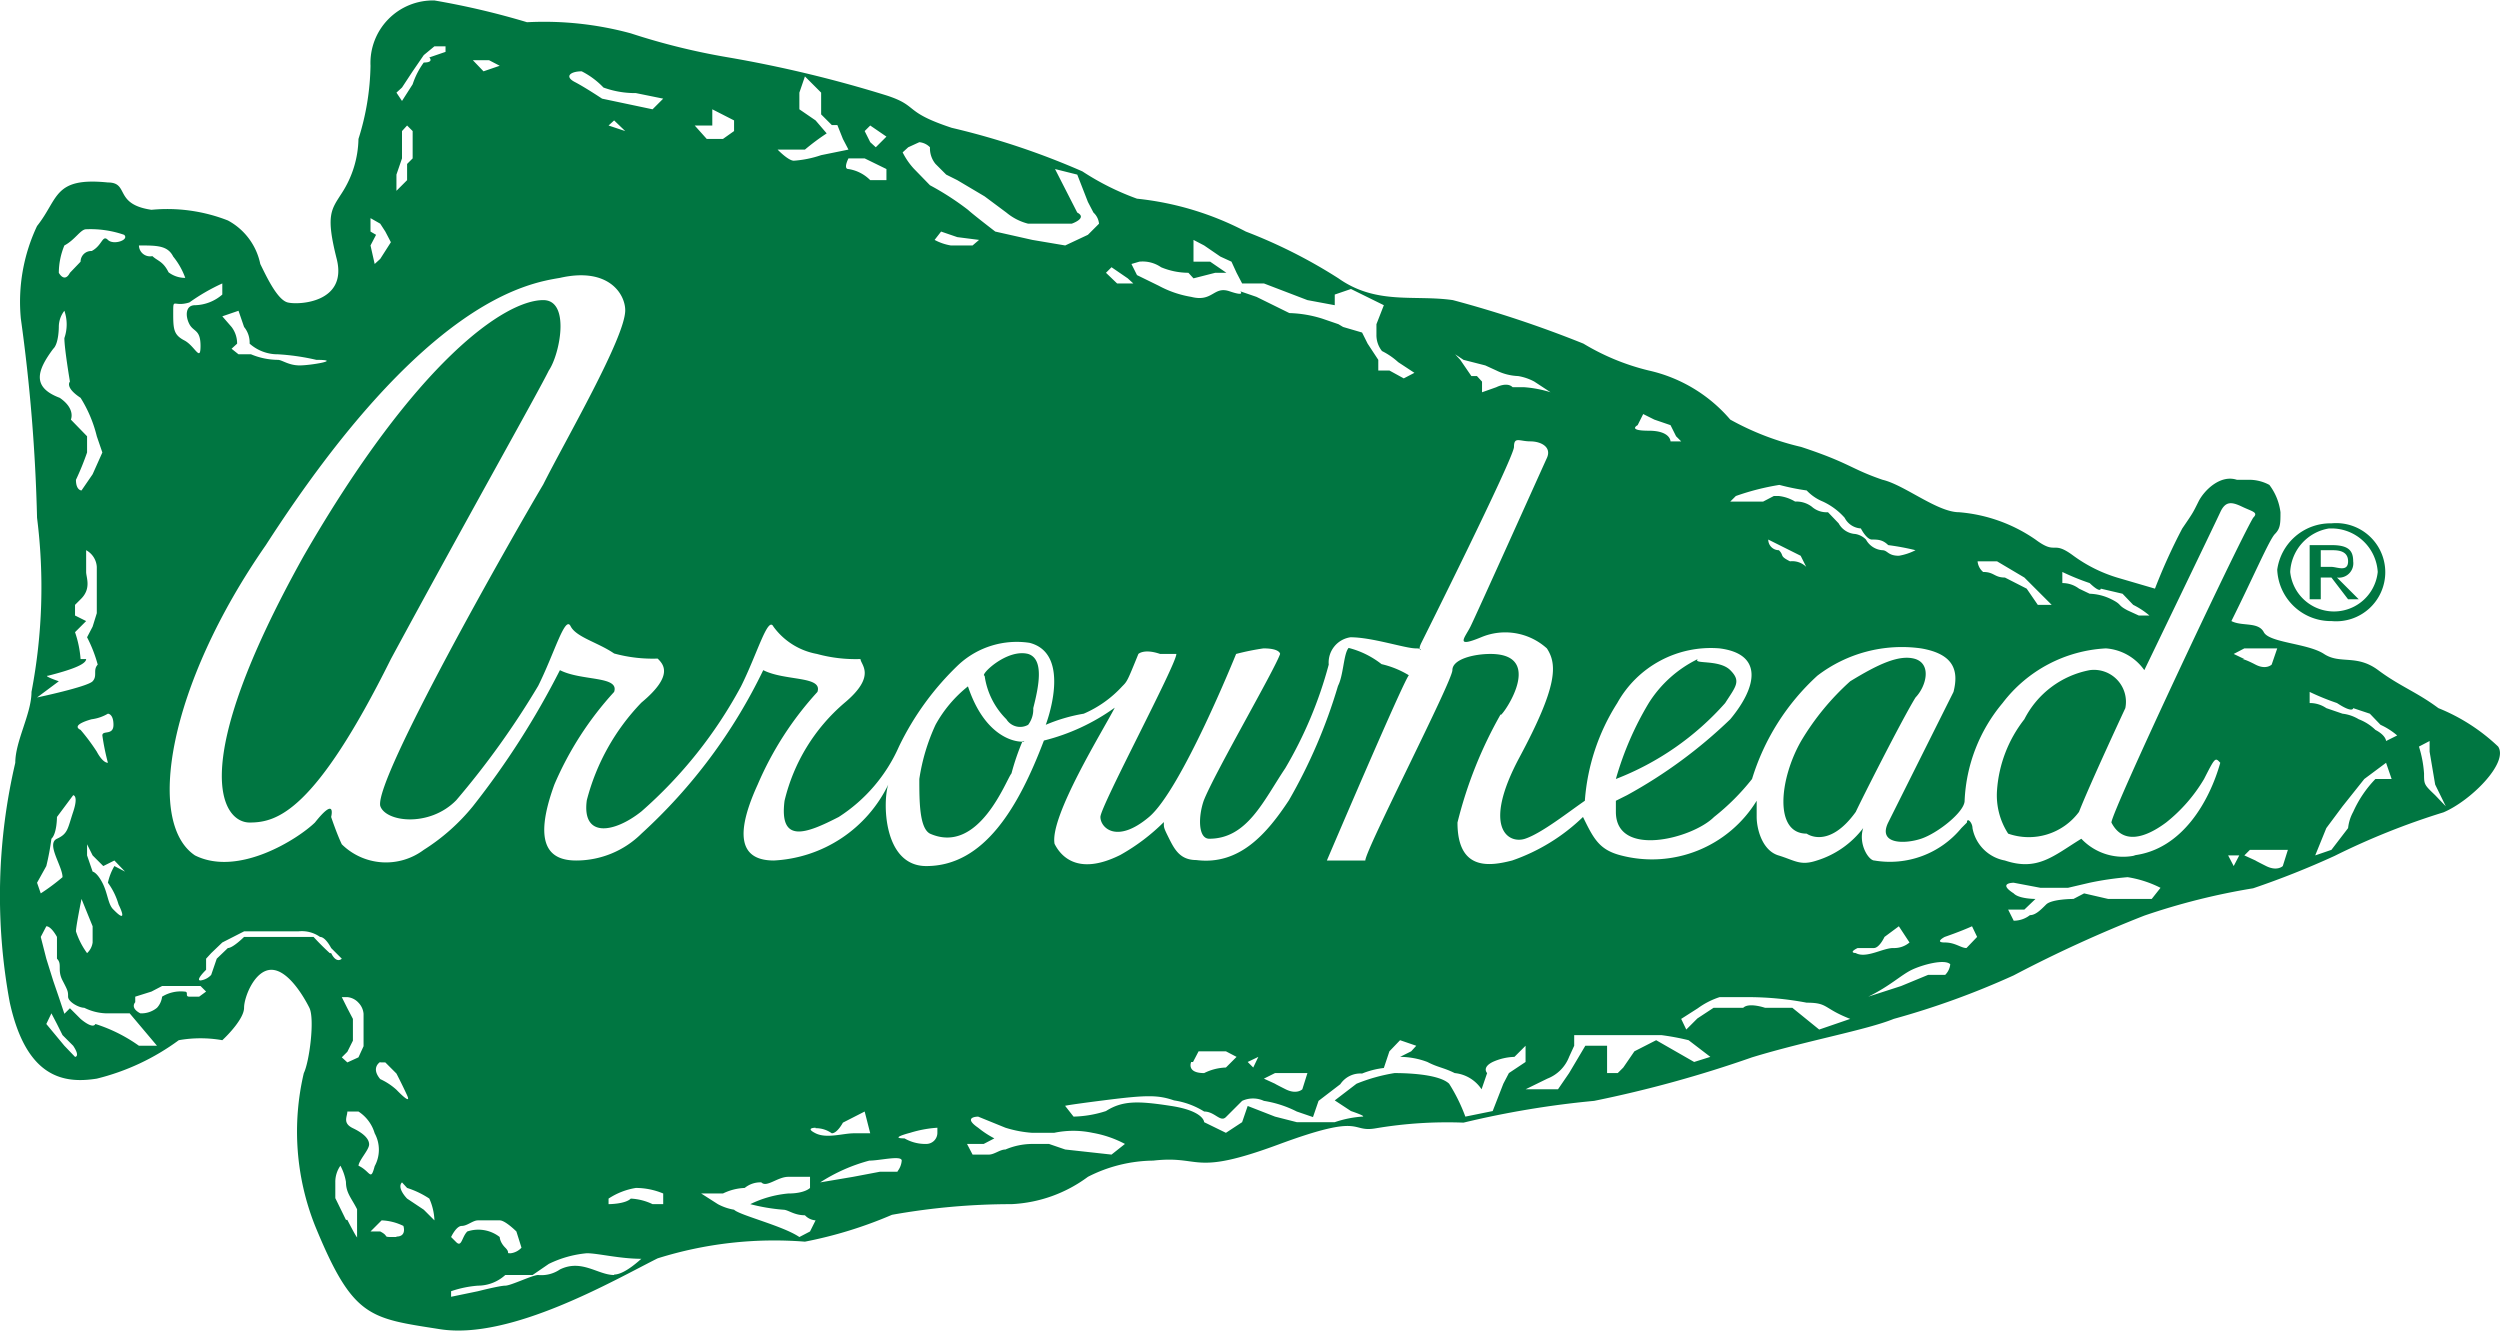 <svg xmlns="http://www.w3.org/2000/svg" width="53.98" height="28.75" viewBox="0 0 53.98 28.75"><defs><style>.cls-1{fill:#007641;}</style></defs><title>Arrowhead</title><g id="Слой_2" data-name="Слой 2"><g id="Слой_1-2" data-name="Слой 1"><path class="cls-1" d="M41.36,14.23c-.35-.11-.82.12-1.41.48A5.53,5.53,0,0,0,38.89,16c-.47.82-.59,2,.12,2,0,0,.47.35,1.06-.47.11-.24,1-2,1.29-2.47.23-.24.35-.71,0-.83M22.2,14.12c-.47-.12-1.06.47-.94.47a1.64,1.64,0,0,0,.47.94.35.35,0,0,0,.47.12.55.55,0,0,0,.11-.36C22.43,14.82,22.55,14.23,22.2,14.12Zm-1.3.7a2.75,2.75,0,0,0-.7.83,4.28,4.28,0,0,0-.35,1.17c0,.47,0,1.06.23,1.18,1.06.47,1.65-1.18,1.76-1.3a5.07,5.07,0,0,1,.24-.7C22.31,16,21.37,16.23,20.9,14.82ZM11.85,8c.24-.35.47-1.52-.12-1.52C10.91,6.48,9,7.77,6.56,12,4,16.59,4.8,17.76,5.39,17.76s1.41-.23,3.05-3.53C10.09,11.18,11.62,8.47,11.85,8Zm33.27,6.47a2,2,0,0,0-1.41,1.06,2.8,2.8,0,0,0-.59,1.53,1.52,1.52,0,0,0,.24.94,1.35,1.35,0,0,0,1.53-.47c.23-.59,1-2.24,1-2.24A.69.69,0,0,0,45.12,14.47Zm-7.87.71c.23-.36.35-.47.11-.71s-.82-.12-.7-.24a2.59,2.59,0,0,0-1.06.95,6.77,6.77,0,0,0-.71,1.64A6.08,6.08,0,0,0,37.25,15.18Zm16.69.94a4.09,4.09,0,0,0-1.29-.83c-.47-.35-.83-.47-1.3-.82s-.82-.12-1.17-.35-1.18-.24-1.3-.47-.47-.12-.7-.24c.47-.94.82-1.76.94-1.88s.12-.23.12-.47a1.23,1.23,0,0,0-.24-.59.92.92,0,0,0-.47-.11H48.3c-.36-.12-.71.23-.83.47s-.11.23-.35.58a12.36,12.36,0,0,0-.59,1.3l-.82-.24a3.15,3.15,0,0,1-.94-.47c-.47-.35-.35,0-.82-.35a3.38,3.38,0,0,0-1.65-.59c-.47,0-1.18-.59-1.65-.7-.7-.24-.7-.36-1.76-.71a5.89,5.89,0,0,1-1.53-.59A3.25,3.25,0,0,0,35.6,8a5,5,0,0,1-1.41-.58,24.36,24.36,0,0,0-2.82-.94c-.83-.12-1.65.11-2.47-.47A11.1,11.1,0,0,0,26.9,5a6.51,6.51,0,0,0-2.35-.71,5.65,5.65,0,0,1-1.18-.59,16.33,16.33,0,0,0-2.82-.94c-1.06-.35-.7-.47-1.41-.7a26.9,26.9,0,0,0-3.41-.82A14.53,14.53,0,0,1,13.62.72,7.13,7.13,0,0,0,11.38.48a16.82,16.82,0,0,0-2-.47A1.35,1.35,0,0,0,8,1.42,5.49,5.49,0,0,1,7.74,3a2.22,2.22,0,0,1-.36,1.17c-.23.36-.35.47-.11,1.42s-.83,1-1.06.94-.47-.59-.59-.83a1.38,1.38,0,0,0-.7-.94,3.59,3.59,0,0,0-1.65-.23c-.82-.12-.47-.59-.94-.59-1.18-.12-1.06.35-1.53.94a3.83,3.83,0,0,0-.35,2A37.53,37.53,0,0,1,.8,11.18a12,12,0,0,1-.12,3.76c0,.47-.35,1.06-.35,1.53a12.62,12.62,0,0,0-.12,5.17c.36,1.65,1.18,1.76,1.88,1.65a5,5,0,0,0,1.77-.83,2.7,2.7,0,0,1,.94,0c.12-.11.47-.47.47-.7s.23-.82.59-.82.7.58.82.82,0,1.17-.12,1.41a5.51,5.51,0,0,0,.24,3.29c.82,2,1.17,2,2.7,2.24s3.76-1.06,4.7-1.53a8.41,8.41,0,0,1,3.18-.36,9.2,9.2,0,0,0,1.88-.58A14.62,14.62,0,0,1,21.84,26a3,3,0,0,0,1.65-.59,3.16,3.16,0,0,1,1.41-.35c1.06-.12.82.35,2.71-.35s1.52-.24,2.11-.35a9.29,9.29,0,0,1,1.88-.12,20,20,0,0,1,2.82-.47,25.9,25.9,0,0,0,3.41-.94c1.18-.36,2.47-.59,3.06-.83a17.51,17.51,0,0,0,2.59-.94,28.12,28.12,0,0,1,2.82-1.29,14.41,14.41,0,0,1,2.35-.59,18.54,18.54,0,0,0,1.76-.7,15.64,15.64,0,0,1,2.35-.94C53.35,17.29,54.17,16.47,53.94,16.12Zm-9.41-3.77a5.3,5.3,0,0,0,.59.24c.24.23.24.12.24.12l.47.11.23.24a1.72,1.72,0,0,1,.35.23h-.23l-.24-.11c-.23-.12-.11-.12-.35-.24a1.13,1.13,0,0,0-.47-.12l-.23-.11a.59.59,0,0,0-.36-.12Zm-1.41-.23.59.35.59.59H44l-.24-.35-.47-.24c-.23,0-.23-.12-.47-.12a.34.34,0,0,1-.12-.23Zm-5.64-1.41a5.36,5.36,0,0,1,.94-.24,5,5,0,0,0,.59.12,1,1,0,0,0,.35.24,1.43,1.43,0,0,1,.47.35.42.42,0,0,0,.35.23s.12.24.24.24.23,0,.35.12a5.34,5.34,0,0,1,.59.11A1.23,1.23,0,0,1,41,12c-.24,0-.24-.12-.36-.12a.44.44,0,0,1-.35-.23.42.42,0,0,0-.23-.12.44.44,0,0,1-.36-.23l-.23-.24a.48.48,0,0,1-.35-.12.55.55,0,0,0-.36-.11.87.87,0,0,0-.35-.12H38.3l-.23.12h-.71Zm1.65,1.53H39a.43.43,0,0,0-.35-.12c-.24-.12-.12-.12-.24-.24a.23.23,0,0,1-.23-.23l.7.35.12.24ZM35.36,9.18l.12-.24.24.12.35.12.12.24.11.11h-.23s0-.23-.47-.23S35.36,9.18,35.36,9.18ZM31.6,7.77l.47.12.24.11a1.16,1.16,0,0,0,.47.12,1.12,1.12,0,0,1,.35.12l.35.23a2.5,2.5,0,0,0-.58-.11h-.24c-.12-.12-.35,0-.35,0L32,8.47V8.24l-.11-.12h-.12l-.24-.35-.11-.12Zm-7-2.12a.7.7,0,0,1,.47.12,1.54,1.54,0,0,0,.59.12l.11.12.47-.12h.24l-.35-.24h-.36V5.18L26,5.3l.35.24.24.11.11.24.12.23h.47l.94.36.59.11V6.36l.35-.12.71.35L29.72,7v.23a.55.55,0,0,0,.12.35,1.54,1.54,0,0,1,.35.24l.35.23-.23.12L30,8h-.24V7.77l-.23-.35-.12-.24L29,7.06,28.9,7l-.35-.12a2.59,2.59,0,0,0-.71-.12l-.71-.35-.35-.12s.12.12-.23,0-.36.24-.83.12a2.24,2.24,0,0,1-.7-.24l-.47-.23-.12-.24ZM24,5.77l.35.24.12.11h-.35l-.24-.23ZM19.61,3.18l.24-.11a.37.37,0,0,1,.23.11.53.53,0,0,0,.12.36l.23.23.24.12.59.35.47.35a1.19,1.19,0,0,0,.47.24h.94s.35-.12.12-.24l-.48-.94.48.12.23.59.12.23a.37.37,0,0,1,.12.24l-.24.24L23,5.3l-.71-.12L21.49,5s-.47-.36-.59-.47A5.94,5.94,0,0,0,20.08,4l-.35-.36a1.51,1.51,0,0,1-.24-.35Zm1.53,2L21,5.3h-.47a1.12,1.12,0,0,1-.35-.12L20.32,5l.35.12ZM18.79,2.71l.35.24-.23.23-.12-.11-.12-.24Zm-.12.71.47.23v.24h-.35a.84.84,0,0,0-.47-.24c-.12,0,0-.23,0-.23ZM17.61,2.6l-.35-.24V2l.12-.35.35.35v.47l.23.23h.12L18.2,3l.12.23-.59.12a2.32,2.32,0,0,1-.59.12c-.12,0-.35-.24-.35-.24h.59a4.89,4.89,0,0,1,.47-.35Zm-2.23.11V2.36l.47.24v.23L15.61,3h-.35L15,2.71ZM12.56,1.54a1.73,1.73,0,0,1,.47.35,2,2,0,0,0,.7.12l.59.12-.23.23L13,2.13s-.36-.24-.59-.36S12.32,1.54,12.56,1.54Zm.94,1.29-.36-.12.12-.11ZM10.56,1.3l.23.12-.35.12-.23-.24Zm-1.88.59.23-.35.24-.35L9.38,1h.24v.12l-.35.12s.11.11-.12.11a1.69,1.69,0,0,0-.24.47l-.23.36L8.56,2Zm.23.94v.59l-.12.12v.35l-.23.23V3.77l.12-.35V2.83l.11-.12Zm-.7,2L8.32,5l.12.23-.23.36-.12.11L8,5.3l.12-.23L8,5V4.71ZM5.15,6.71l.12.35a.53.53,0,0,1,.12.36A.91.91,0,0,0,6,7.65a4.87,4.87,0,0,1,.83.12c.58,0-.12.12-.36.12S6.09,7.77,6,7.77a1.53,1.53,0,0,1-.58-.12H5.15L5,7.53l.12-.11A.59.59,0,0,0,5,7.06L4.8,6.83ZM4.8,6.12v.24a.93.93,0,0,1-.59.23C4,6.59,4,6.83,4.09,7s.24.11.24.47-.12,0-.35-.12-.24-.24-.24-.59,0-.12.35-.23A4.22,4.22,0,0,1,4.8,6.12ZM3.74,5.54A1.57,1.57,0,0,1,4,6a.59.59,0,0,1-.36-.12c-.12-.24-.23-.24-.35-.35A.24.24,0,0,1,3,5.3C3.39,5.3,3.62,5.3,3.74,5.54ZM1.39,5.3c.23-.12.35-.35.47-.35a2.22,2.22,0,0,1,.82.12c.12.11-.23.23-.35.11s-.12.12-.35.24a.23.23,0,0,0-.24.23l-.23.24c-.12.23-.24,0-.24,0A1.57,1.57,0,0,1,1.39,5.3Zm.94,13.76a1.48,1.48,0,0,1,.23.47s.24.47-.11.11c-.12-.11-.12-.35-.24-.58S2,18.82,2,18.82l-.12-.35v-.24l.12.24.23.23.24-.12.23.24-.23-.12A1.21,1.21,0,0,0,2.33,19.06Zm-.12-3.18a5,5,0,0,0,.12.59c-.12,0-.24-.24-.24-.24a4.45,4.45,0,0,0-.35-.47c-.23-.11.24-.23.24-.23a.92.92,0,0,0,.35-.12s.12,0,.12.24S2.21,15.76,2.21,15.88ZM2,20v.35a.38.38,0,0,1-.12.23,1.67,1.67,0,0,1-.24-.47c0-.11.12-.7.12-.7ZM1.15,7.53c.12-.11.12-.47.12-.47a.57.57,0,0,1,.12-.35.9.9,0,0,1,0,.59c0,.23.12.94.12.94s-.12.12.23.35a2.82,2.82,0,0,1,.35.83l.12.35L2,10.24l-.24.35s-.12,0-.12-.23a5.88,5.88,0,0,0,.24-.59V9.42l-.35-.36s.11-.23-.24-.47C.68,8.36.8,8,1.15,7.53Zm.12,7.18s-.35-.12-.23-.12c.47-.12.82-.24.82-.36H1.74a2.32,2.32,0,0,0-.12-.58l.24-.24-.24-.12v-.23l.12-.12c.24-.23.12-.47.12-.59v-.47a.44.44,0,0,1,.23.36v1L2,13.53l-.12.23a3,3,0,0,1,.23.59c-.11.12,0,.24-.11.36S.8,15.06.8,15.06ZM.8,19.06,1,18.7a5.34,5.34,0,0,0,.11-.59c.12-.11.12-.47.12-.47l.35-.47s.12,0,0,.36-.11.47-.35.58.12.59.12.83a4.45,4.45,0,0,1-.47.35Zm.82,3.76-.23-.24L1,22.11l.11-.23.12.23.12.24.23.23C1.74,22.82,1.62,22.82,1.62,22.82ZM3,22.58a3.37,3.37,0,0,0-.94-.47C2,22.23,1.74,22,1.74,22l-.23-.23-.12.12-.12-.36-.12-.35L1,20.7l-.12-.47L1,20c.11,0,.23.23.23.23v.47c.12.12,0,.24.12.47s.12.24.12.35.23.24.35.24a1.13,1.13,0,0,0,.47.12H2.8l.59.7Zm1.3-1.06H4.09c-.11,0,0-.11-.11-.11a.77.77,0,0,0-.48.11.43.43,0,0,1-.11.24.53.53,0,0,1-.36.12c-.23-.12-.11-.24-.11-.24v-.12l.35-.11.23-.12h.83l.12.12Zm2.82-.94c-.12-.11-.24-.23-.35-.35H5.27s-.24.24-.35.24l-.24.23-.12.35a.38.38,0,0,1-.23.12c-.12,0,.12-.23.12-.23V20.7l.11-.12.24-.23.47-.24H6.44a.68.68,0,0,1,.47.12c.12,0,.24.24.24.24l.23.23S7.27,20.82,7.15,20.58Zm.35,5.76-.23-.47v-.35a.61.61,0,0,1,.11-.35,1.12,1.12,0,0,1,.12.35c0,.24.12.35.24.59v.59C7.74,26.81,7.5,26.34,7.5,26.34ZM7.62,22l-.12-.23-.12-.24H7.5a.37.37,0,0,1,.24.12.39.39,0,0,1,.11.24v.7l-.11.24-.24.11-.12-.11.12-.12.12-.24Zm.12,3.18c0-.12.23-.35.23-.47s-.12-.24-.35-.35S7.5,24.11,7.5,24h.24a.84.84,0,0,1,.35.47.74.74,0,0,1,0,.71C8,25.52,8,25.29,7.74,25.17Zm.47-2.24h.11l.24.24s.12.23.23.47-.23-.12-.23-.12a1.36,1.36,0,0,0-.35-.23C8,23.05,8.21,22.93,8.21,22.93Zm.35,3.77c-.35,0-.12,0-.35-.12H8l.24-.24a1.17,1.17,0,0,1,.47.12S8.79,26.7,8.56,26.7Zm.82-.36-.23-.23-.36-.24s-.23-.23-.11-.35l.11.12a1.91,1.91,0,0,1,.48.23A1.26,1.26,0,0,1,9.38,26.34Zm.36.36s.11-.24.23-.24.24-.12.35-.12h.47c.12,0,.36.24.36.24l.11.35a.38.38,0,0,1-.23.12c-.12,0,0,0-.12-.12s-.12-.23-.12-.23a.75.75,0,0,0-.7-.12c-.12.12-.12.35-.24.23Zm3.52.82c-.35,0-.7-.35-1.17-.12a.71.71,0,0,1-.47.12c-.12,0-.59.23-.71.23s-.59.12-.59.12L9.74,28v-.12a2.32,2.32,0,0,1,.58-.12.88.88,0,0,0,.59-.23h.59l.35-.24a2.35,2.35,0,0,1,.82-.23c.24,0,.71.12,1.18.12C13.85,27.17,13.5,27.52,13.26,27.52ZM14.09,26a1.23,1.23,0,0,0-.47-.12c-.12.12-.48.12-.48.12v-.12a1.51,1.51,0,0,1,.59-.23,1.54,1.54,0,0,1,.59.12V26Zm3.4.59-.23.12c-.35-.24-1.29-.47-1.41-.59A1.12,1.12,0,0,1,15.5,26l-.36-.23h.47a1.17,1.17,0,0,1,.47-.12.53.53,0,0,1,.36-.12c.11.12.35-.12.58-.12h.47v.24s-.11.12-.47.12a2.35,2.35,0,0,0-.82.23,4.07,4.07,0,0,0,.71.12c.11,0,.23.12.47.12a.35.35,0,0,0,.23.11Zm.12-2.23a.59.59,0,0,1,.35.11c.12,0,.24-.23.24-.23l.47-.24.12.47h-.35c-.24,0-.59.12-.83,0S17.61,24.35,17.61,24.35Zm1.77.94H19l-.58.11-.71.12a3.71,3.71,0,0,1,1.06-.47c.23,0,.7-.12.7,0A.43.43,0,0,1,19.38,25.29ZM20,24.7a.9.9,0,0,1-.47-.12c-.35,0,.12-.12.12-.12a2.5,2.5,0,0,1,.59-.11v.11A.24.24,0,0,1,20,24.7Zm4,.23L23,24.82l-.35-.12h-.36a1.5,1.5,0,0,0-.58.12c-.12,0-.24.11-.36.11H21l-.12-.23h.36l.23-.12a2.07,2.07,0,0,1-.35-.23c-.35-.24,0-.24,0-.24l.59.24a2.5,2.5,0,0,0,.58.11h.47a2,2,0,0,1,.83,0,2.34,2.34,0,0,1,.7.24Zm8.46-1.53-.23.59-.59.12a3.75,3.75,0,0,0-.35-.71c-.24-.23-1.06-.23-1.18-.23a3.76,3.76,0,0,0-.82.23l-.47.36.35.23s.36.12.24.12a2.32,2.32,0,0,0-.59.12H28l-.47-.12-.59-.23-.12.35-.35.23L26,24.23s0-.24-.71-.35-1.05-.12-1.41.11a2.44,2.44,0,0,1-.7.12L23,23.88s-.12,0,.82-.12,1.18-.12,1.53,0A1.7,1.7,0,0,1,26,24c.23,0,.35.24.47.12l.35-.35a.56.56,0,0,1,.47,0A2.39,2.39,0,0,1,28,24l.35.12.12-.35.47-.36a.52.52,0,0,1,.47-.23,1.79,1.79,0,0,1,.47-.12L30,22.7l.23-.24.35.12-.11.12-.24.12a1.69,1.69,0,0,1,.59.11c.23.12.35.12.59.24a.79.79,0,0,1,.58.35l.12-.35s-.12-.12.12-.24a1.22,1.22,0,0,1,.47-.11l.24-.24v.35l-.36.24Zm-6.7-.47.12-.23h.59l.23.12-.23.23a1.13,1.13,0,0,0-.47.12C25.61,23.17,25.72,22.93,25.72,22.93Zm1.18,0,.23-.11-.11.23Zm.35.36.24-.12h.7l-.11.35s-.12.12-.36,0-.23-.12-.23-.12Zm9.29-.36-.82-.47-.47.24-.24.35-.12.12h-.23v-.59h-.47l-.35.59-.24.35h-.7l.47-.23a.82.82,0,0,0,.47-.47l.11-.24v-.23h1.88a5.34,5.34,0,0,1,.59.11l.47.36Zm2.7-.7-.58-.47h-.59s-.35-.12-.47,0H37l-.35.23-.24.24L36.3,22l.36-.23a1.67,1.67,0,0,1,.47-.24h.59a6.82,6.82,0,0,1,1.29.12c.47,0,.35.12.94.35Zm.83-1.65c-.24,0,0-.11,0-.11h.35c.12,0,.23-.24.23-.24L41,20l.23.35a.51.51,0,0,1-.35.12C40.65,20.47,40.3,20.7,40.07,20.58Zm1.88.47h-.36l-.58.24-.71.23c.47-.23.71-.47.94-.58s.71-.24.83-.12A.38.38,0,0,1,42,21.05Zm.47-.58c-.12,0-.24-.12-.47-.12s0-.12,0-.12.35-.12.59-.23l.11.23Zm4-1.06h-.94L45,19.29l-.23.12s-.47,0-.59.12-.23.23-.35.23a.57.57,0,0,1-.35.12l-.12-.24h.35l.24-.23s-.36,0-.47-.12c-.36-.23,0-.23,0-.23l.58.11h.59l.47-.11a6.59,6.59,0,0,1,.82-.12,2.39,2.39,0,0,1,.71.23Zm-.35-.94a1.24,1.24,0,0,1-1.17-.36c-.59.36-.94.71-1.65.47a.87.87,0,0,1-.7-.7c0-.12-.12-.24-.12-.12l-.12.12a2,2,0,0,1-1.88.7c-.12,0-.35-.35-.24-.7a2,2,0,0,1-1,.7c-.36.12-.47,0-.83-.11s-.47-.59-.47-.83v-.35A2.65,2.65,0,0,1,35,18.47c-.47-.12-.59-.36-.82-.83a4.15,4.15,0,0,1-1.53.94c-.47.12-1.18.24-1.18-.82a9.18,9.18,0,0,1,.94-2.35c-.11.24,1.06-1.29-.23-1.29-.35,0-.82.11-.82.35s-1.88,3.88-1.88,4.11h-.83s1.65-3.87,1.77-4a2,2,0,0,0-.59-.24,1.91,1.91,0,0,0-.71-.35c-.11.12-.11.59-.23.82a11.42,11.42,0,0,1-1.06,2.47c-.47.71-1.06,1.41-2,1.29-.35,0-.47-.23-.59-.47s-.11-.23-.11-.35a4.31,4.31,0,0,1-.94.71c-.94.47-1.3,0-1.42-.24-.11-.59,1.06-2.47,1.3-2.94a4.47,4.47,0,0,1-1.53.71C22,17.41,21.26,18.7,20,18.7c-.94,0-.94-1.41-.82-1.76a2.91,2.91,0,0,1-2.47,1.64c-.59,0-.94-.35-.35-1.64a7.08,7.08,0,0,1,1.29-2c.12-.35-.7-.23-1.17-.47A11.58,11.58,0,0,1,13.85,18a2,2,0,0,1-1.41.58c-.59,0-.94-.35-.47-1.64a7.08,7.08,0,0,1,1.29-2c.12-.35-.7-.23-1.17-.47a17.61,17.61,0,0,1-1.88,2.94,4.38,4.38,0,0,1-1.06.94,1.36,1.36,0,0,1-1.77-.12c-.11-.23-.23-.59-.23-.59s.12-.47-.35.12c-.36.35-1.65,1.18-2.59.71-1.06-.71-.59-3.65,1.53-6.7C9.15,6.48,11.38,6.12,12.09,6c1.05-.24,1.41.35,1.41.7,0,.59-1.3,2.82-1.77,3.76-.7,1.18-3.64,6.35-3.52,6.94.11.35,1.06.47,1.64-.12a18,18,0,0,0,1.77-2.47c.35-.7.58-1.53.7-1.29s.59.35.94.59a3.15,3.15,0,0,0,.94.11c.12.12.36.36-.35.95a4.75,4.75,0,0,0-1.18,2.11c-.11.82.59.71,1.18.24A9.68,9.68,0,0,0,16,14.82c.35-.7.58-1.53.7-1.29a1.49,1.49,0,0,0,.94.59,3.15,3.15,0,0,0,.94.11c0,.12.36.36-.35.95a4,4,0,0,0-1.29,2.11c-.12.94.47.71,1.17.35a3.47,3.47,0,0,0,1.3-1.52,6.09,6.09,0,0,1,1.29-1.77,1.85,1.85,0,0,1,1.53-.47c.94.24.35,1.77.35,1.77a3.64,3.64,0,0,1,.82-.24,2.43,2.43,0,0,0,.83-.59c.11-.11.11-.11.35-.7,0,0,.12-.12.47,0h.35c0,.23-1.64,3.29-1.64,3.52s.35.59,1.05,0,1.88-3.52,1.88-3.52a5.42,5.42,0,0,1,.59-.12c.36,0,.36.12.36.12-.12.35-1.42,2.58-1.65,3.17-.12.35-.12.82.12.82.82,0,1.17-.82,1.64-1.52a8.92,8.92,0,0,0,.94-2.24.55.55,0,0,1,.47-.59c.47,0,1.18.24,1.41.24s0,.12.12-.12c0,0,2-4,2-4.23s.12-.12.35-.12.47.12.36.36-1.53,3.4-1.65,3.64-.35.47.23.23a1.34,1.34,0,0,1,1.42.24c.23.35.23.82-.59,2.35s-.24,1.88.12,1.76.94-.58,1.29-.82a4.53,4.53,0,0,1,.7-2.11A2.31,2.31,0,0,1,37.13,14c.94.12.82.82.23,1.53a10.42,10.42,0,0,1-2.23,1.64l-.24.12v.24c0,1,1.65.58,2.12.11a4.93,4.93,0,0,0,.82-.82,5,5,0,0,1,1.41-2.23A3,3,0,0,1,41.48,14c.7.12.82.47.7.94l-1.41,2.82c-.23.47.35.47.71.35s.94-.58.94-.82a3.51,3.51,0,0,1,.82-2.11A3,3,0,0,1,45.47,14a1.11,1.11,0,0,1,.83.47s1.53-3.17,1.64-3.41.24-.23.47-.12.36.12.24.24c-.35.59-3.06,6.35-3.06,6.58.24.47.71.35,1.18,0a3.42,3.42,0,0,0,.82-.94c.24-.47.24-.47.35-.35C47.71,17.29,47.12,18.35,46.06,18.47Zm2.12.23-.12-.23h.24Zm.23-4.47-.23-.11.23-.12h.71l-.12.35s-.12.12-.35,0S48.41,14.23,48.41,14.23Zm.83,4.47s-.12.12-.36,0-.23-.12-.23-.12l-.24-.11.12-.12h.82Zm2-1.88a2.47,2.47,0,0,0-.48.71.93.93,0,0,0-.11.35l-.36.47-.35.12.24-.59.35-.47.47-.59.47-.35.12.35Zm.23-.82s0-.12-.23-.24a1.06,1.06,0,0,0-.36-.23.87.87,0,0,0-.35-.12l-.35-.12a.63.63,0,0,0-.36-.11v-.24a5.3,5.3,0,0,0,.59.24c.35.23.35.11.35.11l.36.12.23.24a1.53,1.53,0,0,1,.36.23Zm1.06,1.17c-.24-.23-.24-.23-.24-.47a2.5,2.5,0,0,0-.11-.58l.23-.12v.23l.12.71.23.47Zm-2.47-4.7h.23l.36.47h.23l-.47-.47a.31.31,0,0,0,.35-.35c0-.24-.11-.35-.47-.35h-.47v1.17h.24Zm0-.59h.23c.12,0,.36,0,.36.24s-.24.12-.36.12h-.23Zm.23,1.53a1.06,1.06,0,1,0,0-2.11,1.16,1.16,0,0,0-1.17,1A1.16,1.16,0,0,0,50.29,13.41Zm0-2a1,1,0,0,1,1,.94.95.95,0,0,1-1.89,0A1,1,0,0,1,50.29,11.41Z"/></g></g></svg>